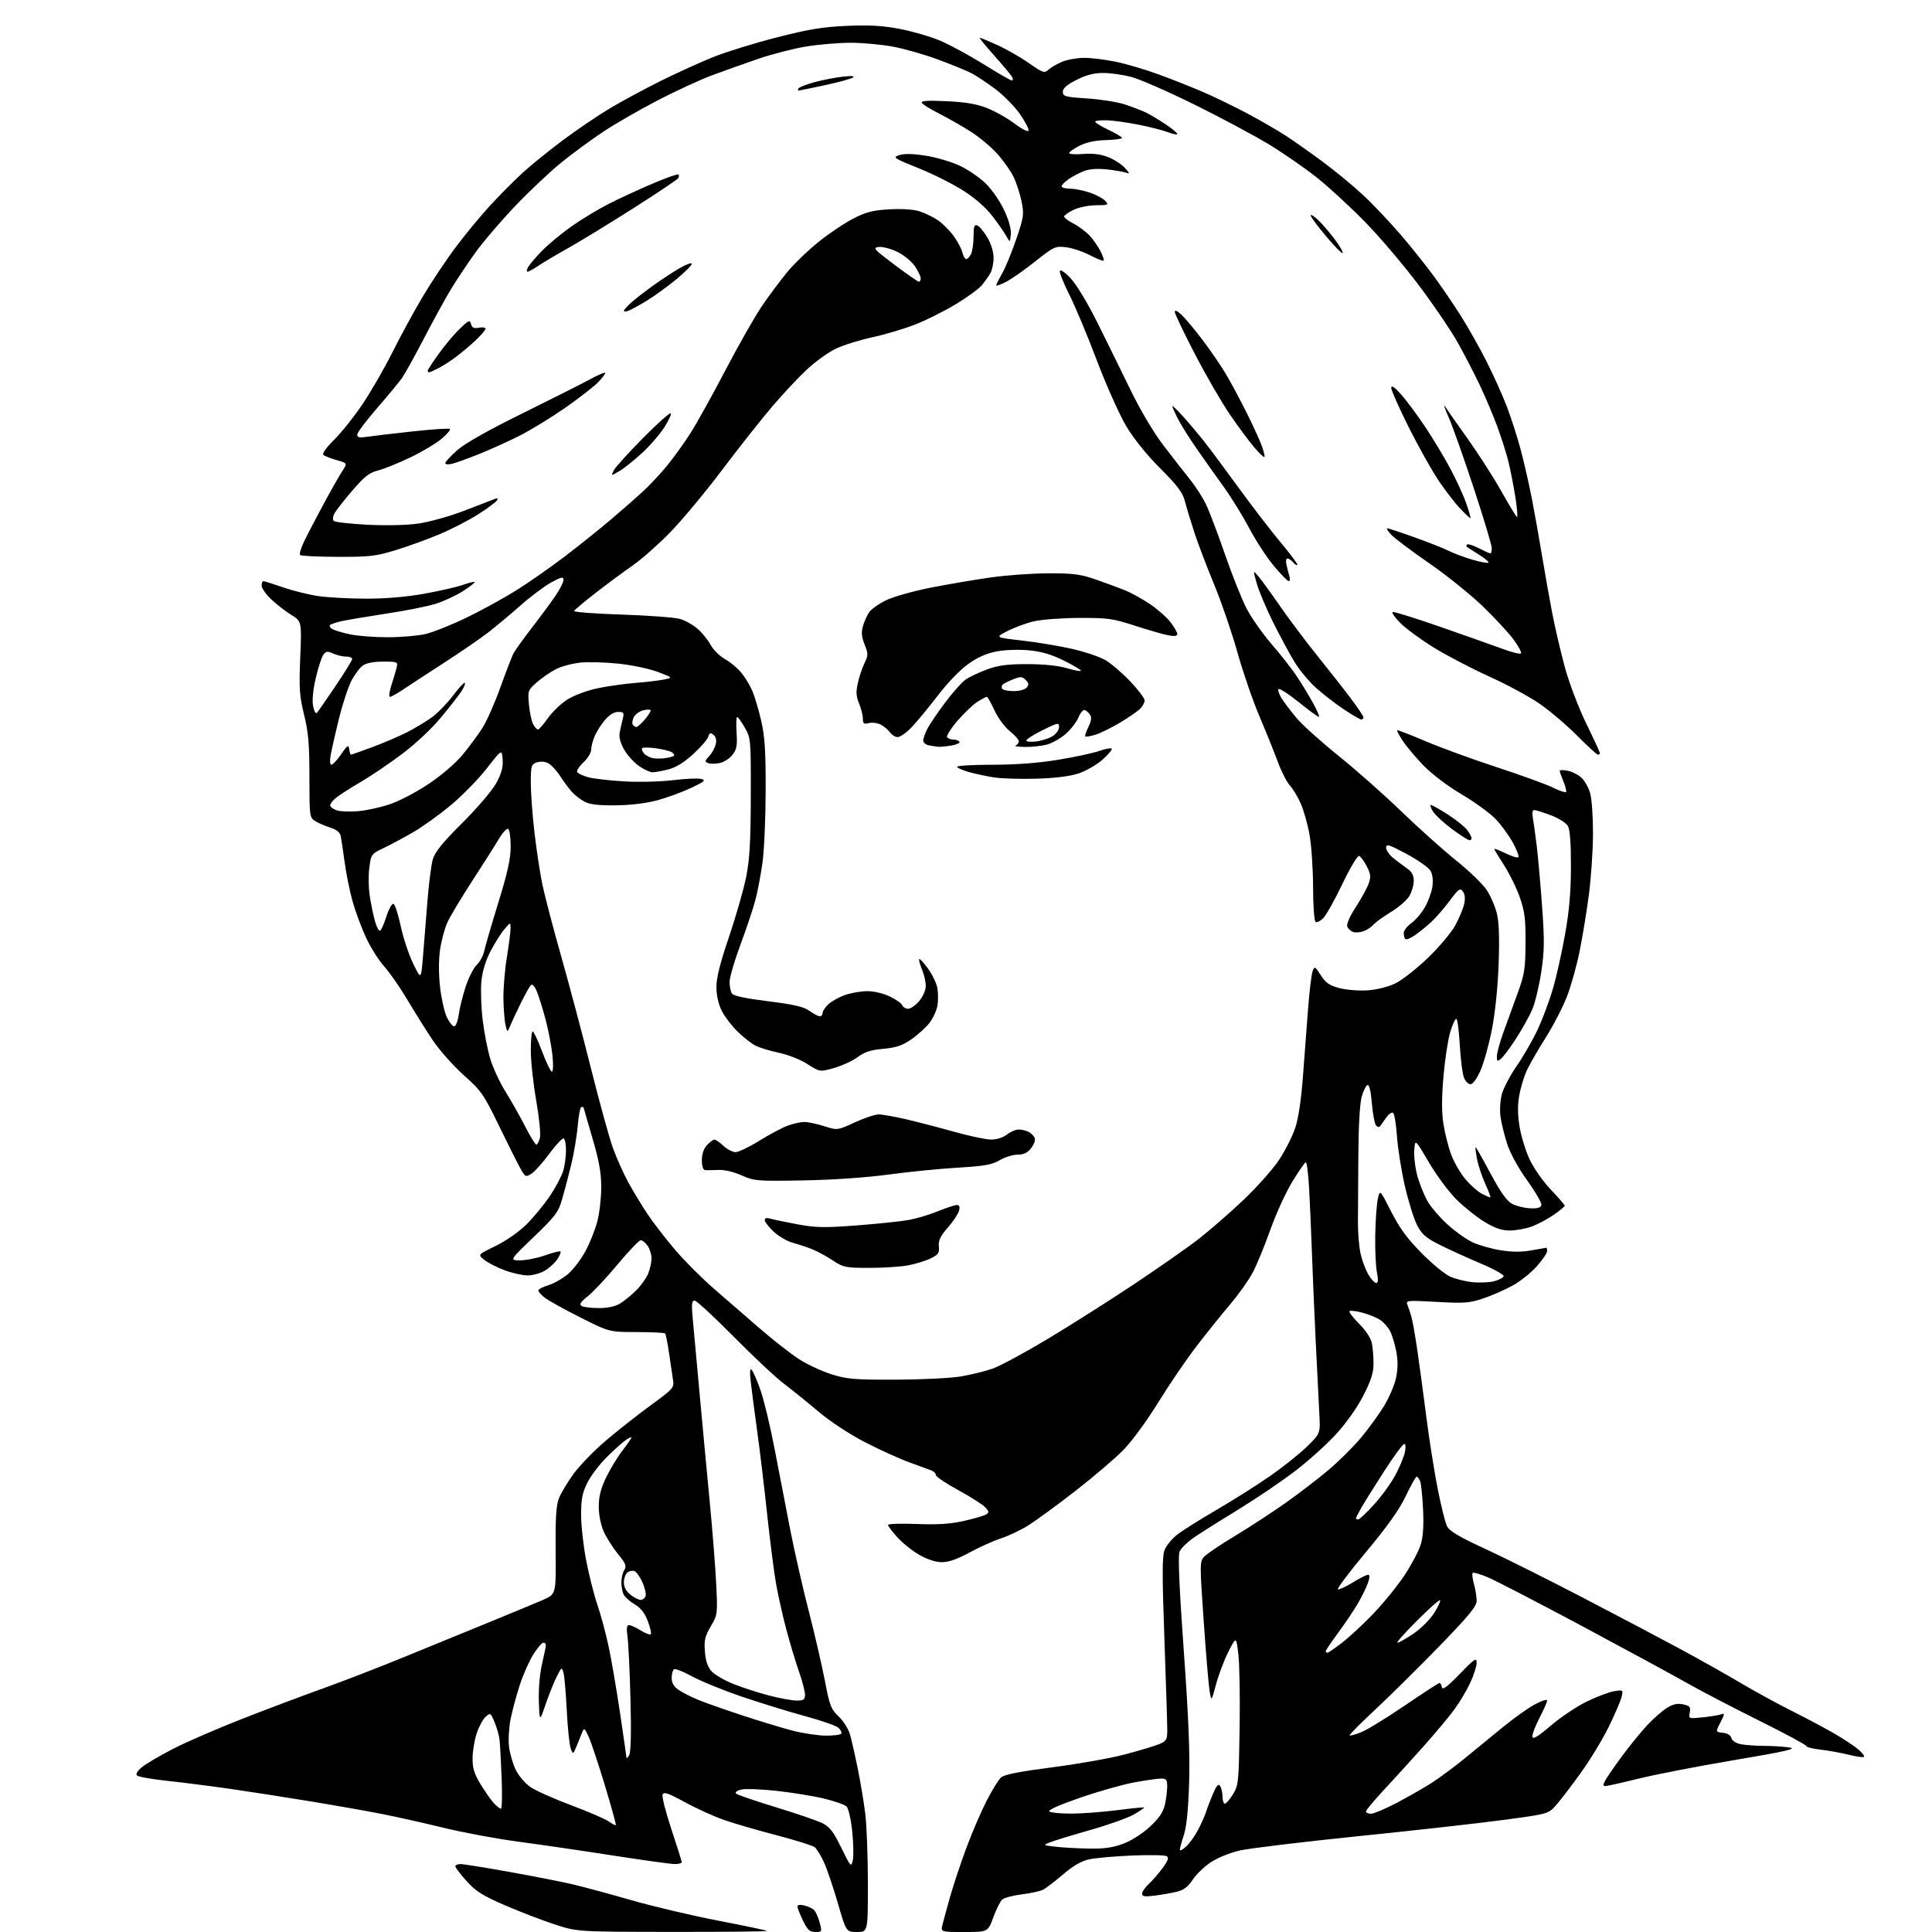 <?xml version="1.0" encoding="UTF-8" standalone="no"?>
<svg 
  version="1.1" 
  xmlns="http://www.w3.org/2000/svg" 
  xmlns:xlink="http://www.w3.org/1999/xlink" 
  xmlns:svg="http://www.w3.org/2000/svg"
  xmlns:rdf="http://www.w3.org/1999/02/22-rdf-syntax-ns#"
  xmlns:cc="http://creativecommons.org/ns#"
  xmlns:dc="http://purl.org/dc/elements/1.1/"
  viewBox="0 0 768 768"
  width="768"
  height="768"
>
<style>svg {background-color: white; }</style>"
<path stroke="none" fill="black" fill-rule="evenodd" d="M267.42,767.96C229.50,767.92 229.50,767.92 220.56,765.00C215.64,763.40 206.73,759.98 200.77,757.40C191.80,753.52 189.16,751.86 185.46,747.75C183.01,745.02 181.00,742.38 181.00,741.89C181.00,741.40 181.93,741.00 183.06,741.00C184.19,741.00 192.85,742.38 202.31,744.08C211.76,745.77 223.10,747.99 227.50,749.02C231.90,750.05 242.47,752.90 251.00,755.36C259.52,757.81 275.05,761.47 285.49,763.49C295.94,765.50 304.67,767.34 304.91,767.57C305.14,767.81 288.27,767.98 267.42,767.96zM324.12,768.00C321.88,768.00 321.01,767.19 319.20,763.47C317.99,760.98 317.00,758.46 317.00,757.86C317.00,757.19 318.03,757.04 319.75,757.46C321.26,757.83 323.02,758.66 323.66,759.32C324.30,759.97 325.28,762.19 325.83,764.25C326.81,767.91 326.77,768.00 324.12,768.00zM340.69,768.00C336.38,768.00 336.38,768.00 333.03,756.44C331.18,750.09 328.69,742.78 327.50,740.19C326.30,737.61 324.67,734.97 323.88,734.31C323.09,733.66 316.38,731.54 308.97,729.61C301.56,727.68 292.19,724.97 288.15,723.58C284.10,722.19 277.01,718.99 272.39,716.47C265.54,712.73 263.87,712.17 263.40,713.41C263.08,714.25 264.65,720.46 266.91,727.22C269.16,733.97 271.00,739.84 271.00,740.25C271.00,740.66 269.76,741.00 268.25,741.00C266.74,741.00 255.60,739.45 243.50,737.57C231.40,735.68 214.53,733.22 206.00,732.09C197.47,730.96 184.20,728.49 176.50,726.61C168.80,724.73 157.78,722.26 152.00,721.12C146.22,719.98 133.40,717.71 123.50,716.08C113.60,714.45 99.20,712.21 91.50,711.10C83.80,710.00 72.55,708.56 66.50,707.92C60.45,707.27 55.05,706.32 54.50,705.80C53.85,705.18 54.54,704.01 56.50,702.41C58.15,701.07 63.77,697.78 69.00,695.09C74.22,692.41 86.60,687.05 96.50,683.18C106.40,679.31 120.84,673.88 128.58,671.11C136.32,668.33 150.50,662.85 160.08,658.93C169.66,655.00 184.93,648.76 194.00,645.05C203.07,641.34 212.87,637.28 215.77,636.02C221.04,633.73 221.04,633.73 220.87,616.62C220.75,604.01 221.07,598.52 222.11,595.78C222.88,593.73 225.53,589.28 228.00,585.89C230.47,582.49 236.32,576.48 241.00,572.52C245.67,568.56 253.67,562.27 258.77,558.55C267.58,552.12 268.02,551.62 267.55,548.64C267.28,546.91 266.57,542.14 265.98,538.04C265.40,533.94 264.68,530.35 264.39,530.06C264.10,529.77 258.99,529.53 253.02,529.52C242.17,529.50 242.17,529.50 230.61,523.66C224.24,520.45 217.90,516.93 216.52,515.84C215.13,514.75 214.00,513.46 214.00,512.97C214.00,512.48 215.80,511.54 218.01,510.88C220.21,510.22 223.73,508.21 225.83,506.42C227.92,504.62 231.06,500.49 232.79,497.24C234.52,494.00 236.63,488.69 237.47,485.46C238.31,482.23 239.00,476.15 239.00,471.95C239.00,466.17 238.15,461.45 235.50,452.43C233.58,445.89 232.00,440.41 232.00,440.27C232.00,440.12 231.62,440.00 231.15,440.00C230.68,440.00 230.01,443.36 229.66,447.47C229.32,451.57 228.12,458.66 227.00,463.22C225.88,467.77 224.25,473.98 223.37,477.00C221.97,481.84 220.62,483.61 212.14,491.75C202.50,500.99 202.50,500.99 206.77,501.00C209.13,501.00 213.59,500.11 216.70,499.01C219.81,497.92 222.56,497.23 222.81,497.48C223.07,497.73 222.51,499.10 221.58,500.52C220.65,501.93 218.45,503.97 216.70,505.04C214.94,506.12 211.83,506.99 209.79,507.00C207.75,507.00 203.62,506.08 200.62,504.96C197.62,503.84 193.97,501.98 192.52,500.83C189.87,498.75 189.87,498.75 196.93,495.33C201.08,493.32 206.19,489.76 209.29,486.71C212.19,483.84 216.45,478.65 218.76,475.18C221.06,471.70 223.41,467.20 223.97,465.18C224.53,463.15 224.99,459.61 224.99,457.31C225.00,455.00 224.60,452.87 224.11,452.57C223.62,452.27 221.09,454.93 218.47,458.48C215.86,462.04 212.68,465.64 211.39,466.48C209.21,467.91 208.95,467.86 207.59,465.76C206.79,464.52 202.92,456.90 199.01,448.83C192.26,434.90 191.51,433.81 184.37,427.42C180.23,423.71 174.70,417.49 172.08,413.59C169.46,409.69 164.92,402.45 161.98,397.50C159.04,392.55 154.87,386.54 152.71,384.15C150.55,381.76 147.28,376.56 145.44,372.59C143.61,368.61 141.20,362.10 140.10,358.11C138.99,354.13 137.59,347.18 136.99,342.68C136.38,338.18 135.69,333.52 135.45,332.33C135.15,330.87 133.77,329.77 131.25,328.97C129.19,328.31 126.49,327.14 125.25,326.37C123.07,325.00 123.00,324.46 123.00,308.86C123.00,295.86 122.59,291.11 120.88,284.14C119.04,276.61 118.84,273.67 119.35,261.24C119.94,246.99 119.94,246.99 115.72,244.38C113.40,242.94 109.81,240.15 107.75,238.18C105.69,236.21 104.00,233.79 104.00,232.80C104.00,231.81 104.30,231.00 104.67,231.00C105.05,231.00 108.59,232.12 112.56,233.49C116.52,234.86 122.85,236.42 126.63,236.97C130.41,237.51 138.93,237.97 145.58,237.98C153.32,237.99 161.59,237.29 168.64,236.02C174.68,234.93 181.58,233.35 183.97,232.51C186.36,231.67 188.48,231.15 188.69,231.36C188.90,231.57 186.81,233.20 184.04,234.98C181.26,236.76 176.35,239.03 173.12,240.04C169.89,241.05 161.00,242.81 153.37,243.96C145.74,245.12 137.78,246.46 135.67,246.94C133.56,247.43 131.55,248.11 131.20,248.47C130.85,248.82 131.22,249.52 132.03,250.03C132.84,250.53 135.97,251.48 139.00,252.13C142.03,252.79 148.79,253.32 154.03,253.31C159.28,253.31 166.03,252.75 169.03,252.06C172.04,251.38 179.45,248.43 185.50,245.50C191.55,242.57 200.55,237.62 205.50,234.50C210.45,231.38 219.00,225.40 224.50,221.21C230.00,217.03 238.32,210.35 243.00,206.39C247.68,202.42 253.58,197.22 256.13,194.84C258.68,192.45 262.79,188.03 265.26,185.00C267.74,181.97 271.80,176.33 274.30,172.45C276.80,168.57 283.06,157.32 288.22,147.45C293.37,137.58 299.92,126.05 302.77,121.83C305.62,117.61 310.25,111.40 313.05,108.03C315.86,104.66 321.55,99.20 325.71,95.90C329.86,92.60 336.01,88.49 339.38,86.78C344.32,84.26 347.06,83.57 353.62,83.21C358.69,82.93 363.21,83.24 365.62,84.03C367.76,84.73 370.99,86.30 372.81,87.53C374.63,88.76 377.41,91.52 378.98,93.66C380.56,95.81 382.16,98.79 382.53,100.28C382.91,101.78 383.60,103.00 384.07,103.00C384.54,103.00 385.40,102.13 385.96,101.07C386.53,100.00 387.00,96.87 387.00,94.10C387.00,89.99 387.28,89.17 388.53,89.65C389.37,89.97 391.17,92.13 392.53,94.46C394.05,97.06 394.99,100.18 394.96,102.59C394.95,104.74 394.38,107.44 393.71,108.58C393.05,109.73 391.55,111.84 390.40,113.28C389.24,114.72 384.52,118.17 379.90,120.96C375.28,123.74 367.93,127.41 363.56,129.10C359.19,130.79 351.54,133.05 346.56,134.12C341.58,135.20 335.12,137.23 332.20,138.63C329.29,140.04 324.21,143.69 320.92,146.73C317.63,149.78 311.43,156.37 307.14,161.39C302.86,166.40 293.76,177.91 286.92,186.97C280.09,196.03 270.68,207.31 266.00,212.04C261.32,216.77 254.80,222.50 251.50,224.78C248.20,227.06 241.68,231.89 237.00,235.51C232.32,239.12 228.37,242.44 228.22,242.88C228.06,243.32 236.61,243.97 247.22,244.31C257.82,244.66 268.20,245.43 270.28,246.03C272.35,246.62 275.53,248.40 277.33,249.99C279.14,251.57 281.46,254.44 282.49,256.35C283.52,258.27 286.06,260.79 288.12,261.95C290.18,263.10 293.08,265.50 294.57,267.27C296.06,269.04 298.07,272.33 299.04,274.58C300.00,276.84 301.61,282.24 302.60,286.59C304.04,292.87 304.40,298.63 304.36,314.50C304.33,325.50 303.76,338.32 303.09,343.00C302.43,347.68 301.19,354.20 300.35,357.50C299.52,360.80 296.84,368.82 294.41,375.32C291.99,381.82 290.01,388.57 290.02,390.32C290.02,392.07 290.43,394.14 290.93,394.92C291.53,395.87 296.24,396.88 305.28,398.01C315.63,399.29 319.45,400.18 321.78,401.84C323.44,403.03 325.30,404.00 325.90,404.00C326.51,404.00 327.00,403.40 327.00,402.67C327.00,401.95 328.03,400.39 329.28,399.21C330.53,398.03 333.51,396.38 335.90,395.53C338.30,394.69 342.30,394.00 344.81,394.00C347.42,394.00 351.25,394.91 353.76,396.13C356.18,397.30 358.40,398.87 358.69,399.63C358.98,400.38 360.03,401.00 361.02,401.00C362.01,401.00 363.99,399.62 365.41,397.92C366.92,396.13 368.00,393.61 368.00,391.89C368.00,390.27 367.32,387.31 366.49,385.31C365.65,383.32 365.17,381.50 365.41,381.25C365.65,381.01 367.23,382.71 368.90,385.03C370.58,387.34 372.24,390.78 372.60,392.67C372.95,394.56 372.99,397.70 372.67,399.65C372.35,401.59 370.94,404.71 369.52,406.57C368.10,408.42 364.85,411.38 362.30,413.13C358.67,415.64 356.24,416.46 351.07,416.93C346.10,417.38 343.62,418.19 340.99,420.18C339.07,421.63 334.90,423.57 331.71,424.49C325.93,426.16 325.93,426.16 321.00,423.00C318.23,421.22 313.25,419.25 309.62,418.49C306.08,417.75 301.87,416.47 300.29,415.65C298.70,414.83 295.53,412.34 293.24,410.12C290.95,407.90 288.13,404.21 286.96,401.92C285.63,399.31 284.82,395.80 284.79,392.53C284.75,388.78 286.18,383.06 289.79,372.40C292.58,364.20 295.65,353.45 296.63,348.50C298.01,341.52 298.42,334.35 298.45,316.50C298.50,293.92 298.46,293.42 296.07,289.25C294.73,286.91 293.36,285.00 293.02,285.00C292.68,285.00 292.58,287.81 292.80,291.25C293.13,296.43 292.84,297.95 291.13,300.12C289.99,301.56 287.70,303.01 286.04,303.34C284.38,303.67 282.32,303.68 281.46,303.35C280.10,302.82 280.15,302.47 281.87,300.62C282.96,299.45 284.14,297.34 284.49,295.93C284.91,294.23 284.62,292.93 283.65,292.12C282.44,291.12 282.05,291.26 281.53,292.89C281.19,293.99 278.48,297.10 275.52,299.81C271.90,303.11 268.66,305.10 265.63,305.86C263.14,306.49 260.33,307.00 259.36,307.00C258.40,307.00 255.98,305.87 253.98,304.49C251.99,303.10 249.33,300.15 248.07,297.92C246.58,295.27 245.98,292.93 246.34,291.18C246.63,289.71 247.18,287.26 247.56,285.75C248.16,283.30 247.96,283.00 245.71,283.00C244.08,283.00 242.20,284.16 240.44,286.25C238.93,288.04 237.09,290.95 236.35,292.72C235.61,294.49 235.00,296.89 235.00,298.07C235.00,299.24 233.62,301.49 231.92,303.07C230.23,304.65 229.12,306.39 229.46,306.94C229.80,307.48 231.74,308.39 233.79,308.96C235.83,309.52 242.22,310.27 248.00,310.61C253.87,310.96 262.47,310.75 267.50,310.14C272.45,309.53 277.51,309.31 278.75,309.64C280.67,310.15 280.08,310.67 274.81,313.17C271.39,314.78 265.44,316.98 261.58,318.05C257.15,319.28 251.02,320.04 244.98,320.13C238.11,320.22 234.57,319.82 232.45,318.72C230.83,317.88 228.55,316.13 227.38,314.85C226.21,313.56 224.06,310.65 222.59,308.39C221.12,306.13 218.93,303.83 217.71,303.28C216.43,302.69 214.56,302.62 213.25,303.10C211.20,303.86 211.00,304.58 211.00,311.22C211.00,315.23 211.66,324.13 212.47,331.01C213.27,337.88 214.67,347.10 215.58,351.50C216.48,355.90 219.86,368.79 223.08,380.15C226.30,391.51 231.64,411.59 234.94,424.78C238.25,437.96 242.13,452.07 243.57,456.12C245.02,460.18 247.80,466.43 249.76,470.00C251.72,473.57 255.12,479.20 257.32,482.50C259.52,485.80 264.36,492.10 268.08,496.50C271.80,500.90 278.82,507.95 283.67,512.17C288.53,516.39 296.77,523.55 302.00,528.07C307.23,532.59 314.18,538.04 317.46,540.18C320.74,542.32 326.59,545.06 330.46,546.28C336.70,548.24 339.61,548.49 356.00,548.44C366.18,548.41 377.80,547.84 381.84,547.17C385.88,546.50 391.59,545.11 394.53,544.07C397.47,543.04 407.21,537.80 416.19,532.42C425.16,527.05 440.60,517.26 450.50,510.68C460.40,504.10 472.10,495.92 476.50,492.49C480.90,489.07 488.87,482.13 494.22,477.07C499.56,472.01 505.93,464.86 508.38,461.18C510.82,457.51 513.72,451.80 514.84,448.49C516.15,444.58 517.25,437.26 517.97,427.49C518.59,419.25 519.51,407.05 520.03,400.38C520.55,393.71 521.33,387.27 521.78,386.07C522.55,383.99 522.71,384.08 525.05,387.69C527.03,390.75 528.49,391.76 532.51,392.80C535.25,393.52 540.28,393.91 543.69,393.67C547.33,393.42 551.85,392.28 554.67,390.92C557.31,389.64 563.11,385.10 567.56,380.83C572.01,376.56 576.91,370.74 578.46,367.90C580.01,365.06 581.61,361.23 582.02,359.40C582.51,357.23 582.34,355.48 581.53,354.38C580.43,352.87 579.85,353.28 576.26,358.09C574.04,361.07 570.71,364.89 568.86,366.59C567.01,368.29 564.10,370.64 562.39,371.81C560.68,372.98 558.99,373.65 558.64,373.30C558.29,372.95 558.00,371.87 558.00,370.90C558.00,369.93 559.35,368.18 561.00,367.00C562.64,365.83 565.08,362.99 566.40,360.68C567.72,358.38 569.07,354.70 569.39,352.50C569.76,350.01 569.48,347.62 568.66,346.17C567.94,344.89 563.67,341.88 559.17,339.47C552.11,335.70 551.00,335.36 551.00,336.96C551.00,337.99 552.32,339.87 553.94,341.16C555.55,342.45 558.03,344.31 559.44,345.30C561.23,346.56 562.00,348.00 562.00,350.14C562.00,351.82 561.21,354.53 560.25,356.17C559.29,357.81 555.97,360.69 552.88,362.57C549.78,364.45 546.65,366.72 545.92,367.60C545.18,368.48 543.49,369.62 542.16,370.13C540.83,370.64 538.94,370.80 537.96,370.49C536.98,370.18 535.91,369.20 535.57,368.32C535.19,367.34 536.53,364.30 538.95,360.57C541.15,357.20 543.46,352.98 544.07,351.22C545.01,348.53 544.88,347.39 543.28,344.31C542.23,342.28 540.86,340.45 540.25,340.25C539.63,340.04 536.65,345.06 533.62,351.38C530.59,357.71 527.17,363.83 526.02,364.98C524.87,366.13 523.49,366.80 522.96,366.48C522.43,366.15 521.98,360.03 521.97,352.69C521.95,345.44 521.32,336.07 520.57,331.89C519.83,327.70 518.24,322.08 517.06,319.40C515.87,316.72 513.92,313.48 512.72,312.21C511.53,310.93 509.35,306.65 507.89,302.69C506.42,298.74 503.12,290.55 500.55,284.50C497.97,278.45 494.06,267.07 491.86,259.21C489.66,251.35 485.49,239.20 482.59,232.21C479.69,225.22 476.15,215.90 474.72,211.50C473.28,207.10 471.61,201.55 471.00,199.18C470.12,195.77 468.04,193.01 461.19,186.16C455.67,180.64 450.72,174.47 447.60,169.22C444.91,164.68 439.69,152.99 436.00,143.23C432.31,133.48 427.40,121.75 425.09,117.16C422.78,112.58 421.08,108.30 421.31,107.66C421.55,107.02 423.47,108.35 425.65,110.68C427.88,113.06 432.43,120.61 436.20,128.18C439.84,135.51 445.78,147.57 449.39,155.00C453.32,163.08 458.56,171.91 462.45,177.00C466.02,181.68 470.76,187.75 472.98,190.50C475.20,193.25 478.10,197.75 479.41,200.50C480.73,203.25 484.14,212.25 486.99,220.50C489.85,228.75 493.71,238.43 495.59,242.00C497.46,245.57 501.90,251.88 505.44,256.00C508.99,260.12 513.41,265.75 515.27,268.50C517.12,271.25 520.08,276.09 521.83,279.25C523.58,282.41 524.68,284.99 524.26,284.97C523.84,284.96 520.13,282.24 516.02,278.92C511.90,275.61 508.37,273.39 508.17,273.98C507.97,274.58 508.60,276.29 509.56,277.78C510.52,279.28 513.12,282.69 515.34,285.36C517.55,288.03 525.02,294.76 531.93,300.32C538.85,305.88 550.12,315.86 557.00,322.49C563.88,329.13 573.69,337.92 578.82,342.03C583.94,346.14 589.42,351.43 590.98,353.78C592.54,356.14 594.37,360.37 595.05,363.19C595.89,366.69 596.10,373.12 595.72,383.41C595.39,392.58 594.33,402.76 593.03,409.34C591.85,415.31 589.82,422.62 588.50,425.59C587.06,428.85 585.48,431.00 584.53,431.00C583.66,431.00 582.48,429.76 581.91,428.25C581.33,426.74 580.60,420.89 580.28,415.25C579.96,409.61 579.33,405.00 578.89,405.00C578.44,405.00 577.36,407.36 576.49,410.25C575.61,413.14 574.41,420.98 573.82,427.68C573.07,436.16 573.05,441.93 573.77,446.68C574.34,450.43 575.75,456.01 576.91,459.08C578.07,462.15 580.63,466.55 582.61,468.86C584.58,471.16 587.48,473.72 589.05,474.53C590.62,475.34 592.12,476.00 592.40,476.00C592.67,476.00 591.79,473.60 590.44,470.66C589.10,467.72 587.61,463.22 587.13,460.66C586.65,458.10 586.40,456.00 586.57,456.00C586.75,456.00 589.43,460.73 592.53,466.52C596.64,474.17 598.99,477.46 601.17,478.59C602.82,479.44 606.03,480.22 608.30,480.32C611.27,480.45 612.51,480.08 612.72,479.00C612.88,478.18 610.35,473.79 607.09,469.25C603.56,464.34 600.34,458.47 599.13,454.75C598.02,451.31 596.82,446.44 596.47,443.93C596.11,441.36 596.35,437.43 597.01,434.95C597.67,432.52 600.38,427.38 603.05,423.52C605.72,419.66 609.48,413.08 611.41,408.90C613.34,404.72 616.02,397.49 617.37,392.84C618.72,388.19 620.86,378.56 622.13,371.44C623.81,362.08 624.45,354.62 624.47,344.50C624.49,335.11 624.09,329.78 623.25,328.32C622.56,327.11 619.55,325.23 616.47,324.07C613.42,322.93 610.44,322.00 609.85,322.00C609.18,322.00 608.99,323.24 609.35,325.25C609.67,327.04 610.37,332.10 610.90,336.50C611.43,340.90 612.38,351.70 613.02,360.50C613.99,374.01 613.93,378.06 612.65,386.53C611.81,392.04 610.20,398.71 609.07,401.34C607.94,403.97 605.07,409.13 602.68,412.81C600.30,416.49 597.59,420.12 596.67,420.87C595.19,422.09 595.00,421.97 595.03,419.87C595.04,418.57 596.19,414.35 597.58,410.50C598.97,406.65 601.51,399.68 603.22,395.00C606.01,387.40 606.35,385.28 606.42,375.00C606.49,365.44 606.11,362.37 604.19,356.81C602.92,353.13 600.10,347.38 597.94,344.03C595.77,340.67 594.00,337.73 594.00,337.48C594.00,337.23 596.02,338.01 598.48,339.20C600.94,340.40 603.24,341.10 603.58,340.76C603.92,340.41 602.92,337.78 601.35,334.90C599.79,332.03 596.66,327.78 594.41,325.46C592.16,323.15 586.09,318.75 580.91,315.69C575.42,312.45 569.16,307.71 565.88,304.32C562.79,301.12 559.09,296.73 557.66,294.56C556.22,292.39 555.20,290.47 555.38,290.29C555.56,290.11 560.58,292.04 566.55,294.59C572.51,297.13 585.28,301.80 594.94,304.96C604.60,308.12 614.63,311.76 617.23,313.04C619.83,314.33 622.20,315.14 622.49,314.84C622.79,314.55 622.35,312.68 621.51,310.69C620.68,308.69 620.00,306.77 620.00,306.41C620.00,306.05 621.44,306.04 623.20,306.39C624.96,306.74 627.44,308.01 628.71,309.20C629.98,310.39 631.53,313.20 632.15,315.43C632.77,317.67 633.26,324.90 633.24,331.50C633.22,338.10 632.48,348.94 631.61,355.59C630.74,362.24 629.09,372.35 627.94,378.05C626.80,383.75 624.53,391.88 622.90,396.11C621.26,400.35 617.41,407.79 614.33,412.65C611.26,417.52 607.89,423.39 606.84,425.70C605.80,428.01 604.50,432.36 603.94,435.36C603.25,439.11 603.27,442.95 604.01,447.66C604.60,451.42 606.40,457.33 608.01,460.79C609.66,464.34 613.33,469.60 616.47,472.88C619.51,476.07 622.00,478.96 622.00,479.29C622.00,479.63 619.98,481.29 617.51,482.99C615.04,484.69 611.10,486.77 608.76,487.61C606.42,488.44 602.56,489.14 600.19,489.15C597.05,489.16 594.35,488.25 590.31,485.83C587.24,484.00 582.21,480.01 579.12,476.97C576.00,473.90 571.05,467.25 568.00,462.05C562.50,452.67 562.50,452.67 562.19,457.38C562.02,459.98 562.62,464.66 563.52,467.80C564.42,470.93 566.23,475.35 567.54,477.62C568.85,479.88 572.38,483.98 575.38,486.72C578.38,489.46 582.86,492.66 585.34,493.82C587.82,494.98 592.84,496.42 596.51,497.00C601.15,497.74 604.88,497.75 608.78,497.03C611.85,496.47 614.51,496.00 614.68,496.00C614.86,496.00 615.00,496.61 615.00,497.36C615.00,498.11 613.20,500.76 611.00,503.26C608.80,505.77 604.56,509.19 601.58,510.87C598.60,512.55 593.32,514.89 589.83,516.07C584.14,518.00 582.25,518.15 571.11,517.52C559.34,516.87 558.76,516.92 559.47,518.67C559.88,519.67 560.60,521.85 561.07,523.50C561.54,525.15 562.61,531.23 563.45,537.00C564.29,542.77 565.88,554.56 566.98,563.19C568.08,571.82 570.08,584.53 571.43,591.44C572.78,598.34 574.47,605.18 575.19,606.64C576.19,608.67 579.78,610.80 590.46,615.73C598.14,619.28 615.69,628.04 629.46,635.22C643.23,642.39 660.61,651.55 668.07,655.58C675.54,659.61 686.22,665.61 691.80,668.93C697.38,672.25 706.58,677.27 712.23,680.10C717.88,682.92 725.53,687.00 729.24,689.15C732.94,691.31 737.22,694.14 738.74,695.45C740.26,696.76 741.26,698.07 740.96,698.37C740.66,698.67 737.96,698.30 734.96,697.55C731.96,696.80 726.91,695.88 723.75,695.52C720.59,695.15 718.00,694.50 718.00,694.06C718.00,693.62 709.56,689.07 699.25,683.96C688.94,678.84 676.00,672.10 670.50,668.97C665.00,665.85 646.10,655.59 628.50,646.18C610.90,636.78 594.13,628.10 591.23,626.90C588.33,625.70 585.71,624.96 585.40,625.26C585.10,625.57 585.33,627.54 585.92,629.66C586.51,631.77 586.99,634.75 586.99,636.29C587.00,638.53 584.10,642.06 572.25,654.29C564.14,662.65 552.68,673.98 546.80,679.47C540.91,684.95 536.28,689.62 536.51,689.84C536.73,690.07 538.81,689.49 541.13,688.57C543.45,687.64 551.25,682.86 558.48,677.94C565.71,673.02 571.90,669.00 572.24,669.00C572.58,669.00 573.00,669.76 573.18,670.70C573.42,671.95 575.29,670.56 580.24,665.45C586.24,659.26 586.98,658.77 586.98,661.00C586.98,662.38 585.85,665.93 584.47,668.89C583.09,671.86 580.29,676.59 578.24,679.39C576.20,682.20 570.72,688.77 566.06,694.00C561.40,699.23 554.31,707.02 550.29,711.33C546.28,715.64 543.00,719.58 543.00,720.08C543.00,720.59 543.89,721.00 544.98,721.00C546.06,721.00 550.67,719.05 555.23,716.66C559.78,714.27 566.03,710.70 569.11,708.72C572.20,706.74 578.05,702.40 582.11,699.09C586.18,695.78 593.00,690.19 597.27,686.68C601.55,683.17 607.29,679.07 610.02,677.58C612.76,676.09 615.00,675.37 615.00,675.98C615.00,676.59 613.61,679.75 611.92,683.00C610.22,686.26 608.99,689.60 609.17,690.44C609.40,691.51 611.55,690.20 616.50,685.94C620.35,682.64 626.75,678.35 630.73,676.41C634.70,674.47 639.61,672.61 641.63,672.29C645.26,671.70 645.29,671.72 644.59,674.60C644.21,676.19 641.90,681.55 639.47,686.50C637.04,691.45 632.07,699.64 628.42,704.70C624.78,709.76 620.38,715.52 618.65,717.49C615.50,721.07 615.50,721.07 597.50,723.47C587.60,724.80 561.58,727.71 539.69,729.94C517.79,732.18 496.75,734.72 492.93,735.58C488.90,736.50 483.99,738.50 481.24,740.33C478.64,742.07 475.42,745.19 474.08,747.26C472.38,749.89 470.58,751.29 468.08,751.93C466.11,752.43 462.14,753.14 459.25,753.51C455.07,754.05 454.00,753.90 454.00,752.77C454.00,751.99 455.19,750.26 456.64,748.92C458.09,747.59 460.57,744.73 462.16,742.57C464.33,739.62 464.73,738.45 463.77,737.86C463.07,737.42 456.88,737.31 450.00,737.60C443.12,737.89 435.46,738.57 432.97,739.11C429.87,739.78 426.62,741.65 422.62,745.07C419.41,747.80 415.87,750.54 414.74,751.14C413.62,751.74 409.83,752.59 406.31,753.02C402.80,753.46 399.27,754.36 398.48,755.02C397.68,755.68 396.06,758.87 394.88,762.11C392.73,768.00 392.73,768.00 383.35,768.00C373.96,768.00 373.96,768.00 374.62,765.25C374.98,763.74 376.36,758.67 377.68,754.00C379.00,749.33 381.92,740.55 384.17,734.50C386.42,728.45 390.03,720.06 392.19,715.85C394.35,711.65 396.93,707.47 397.93,706.57C399.21,705.41 405.11,704.24 418.21,702.55C428.37,701.24 441.37,698.94 447.09,697.43C452.82,695.92 458.96,694.08 460.75,693.33C463.69,692.10 464.00,691.57 464.01,687.74C464.01,685.41 463.50,669.01 462.86,651.30C461.94,625.44 461.96,618.50 462.99,616.04C463.68,614.35 465.89,611.67 467.88,610.10C469.87,608.52 476.93,604.07 483.57,600.21C490.21,596.35 499.81,590.28 504.91,586.72C510.01,583.17 516.59,577.92 519.54,575.05C524.89,569.85 524.89,569.85 524.44,561.67C524.20,557.18 523.56,544.50 523.03,533.50C522.49,522.50 521.81,506.52 521.51,498.00C521.21,489.48 520.70,477.89 520.38,472.25C520.07,466.61 519.49,462.00 519.10,462.00C518.72,462.00 516.26,465.54 513.64,469.88C511.02,474.21 507.08,482.86 504.88,489.10C502.68,495.33 499.55,502.93 497.92,505.97C496.29,509.01 492.28,514.65 489.00,518.50C485.73,522.35 479.72,529.83 475.65,535.13C471.58,540.42 464.71,550.50 460.38,557.54C455.92,564.78 449.91,572.98 446.50,576.45C443.20,579.82 434.65,587.11 427.50,592.66C420.35,598.20 412.02,604.31 409.00,606.22C405.98,608.14 401.02,610.51 398.00,611.49C394.98,612.47 389.31,615.02 385.41,617.14C380.59,619.77 377.08,621.00 374.41,620.99C371.94,620.98 368.64,619.92 365.45,618.09C362.68,616.49 358.74,613.35 356.70,611.09C354.67,608.84 353.00,606.63 353.00,606.18C353.00,605.74 358.13,605.57 364.40,605.81C372.70,606.13 377.81,605.80 383.15,604.60C387.19,603.69 391.16,602.54 391.96,602.04C393.22,601.25 393.18,600.85 391.68,599.20C390.72,598.14 385.91,595.07 380.99,592.39C376.07,589.70 372.04,586.99 372.02,586.36C372.01,585.73 371.21,584.90 370.25,584.52C369.29,584.14 365.35,582.69 361.50,581.31C357.65,579.92 349.74,576.34 343.93,573.34C337.71,570.13 330.11,565.14 325.43,561.19C321.07,557.51 314.83,552.48 311.56,550.00C308.29,547.52 299.29,539.09 291.56,531.25C283.82,523.41 276.87,517.00 276.10,517.00C274.98,517.00 274.84,518.40 275.38,524.25C275.75,528.24 276.95,541.40 278.06,553.50C279.16,565.60 280.97,584.95 282.08,596.50C283.20,608.05 284.38,622.97 284.70,629.66C285.29,641.63 285.25,641.89 282.53,646.53C280.20,650.52 279.84,652.07 280.22,656.63C280.53,660.44 281.34,662.73 282.95,664.45C284.21,665.79 288.08,668.02 291.55,669.41C295.02,670.80 301.35,672.85 305.62,673.97C309.89,675.09 314.87,676.00 316.69,676.00C319.49,676.00 320.00,675.64 320.00,673.67C320.00,672.40 318.92,668.23 317.59,664.42C316.26,660.62 314.04,653.23 312.64,648.00C311.24,642.77 309.41,634.67 308.57,630.00C307.73,625.33 306.11,612.73 304.96,602.00C303.82,591.27 302.04,576.42 301.01,569.00C299.98,561.58 298.83,552.80 298.46,549.50C298.00,545.47 298.10,543.83 298.78,544.50C299.34,545.05 300.91,548.65 302.27,552.50C303.64,556.35 306.18,566.92 307.92,576.00C309.67,585.08 312.45,599.48 314.11,608.00C315.77,616.52 319.10,631.15 321.51,640.50C323.91,649.85 326.81,662.37 327.94,668.32C329.80,678.07 330.34,679.46 333.39,682.33C335.25,684.09 337.28,687.32 337.90,689.51C338.52,691.71 339.90,697.77 340.96,703.00C342.03,708.23 343.38,716.31 343.95,720.97C344.53,725.63 345.00,738.12 345.00,748.72C345.00,768.00 345.00,768.00 340.69,768.00zM339.00,739.47C339.36,737.80 339.26,732.63 338.77,727.97C338.29,723.31 337.29,718.89 336.55,718.14C335.81,717.39 331.75,715.95 327.53,714.95C323.31,713.94 314.83,712.57 308.67,711.89C302.51,711.22 296.18,710.99 294.59,711.39C292.93,711.80 292.09,712.48 292.61,712.98C293.10,713.46 300.16,715.88 308.30,718.37C316.44,720.85 324.77,723.70 326.80,724.69C329.82,726.17 331.22,727.97 334.42,734.50C338.20,742.19 338.37,742.38 339.00,739.47zM471.60,733.92C473.03,732.59 475.22,729.48 476.47,727.00C477.72,724.52 479.09,721.38 479.52,720.00C479.94,718.62 481.15,715.49 482.20,713.03C483.68,709.58 484.33,708.90 485.04,710.03C485.55,710.84 485.98,712.74 485.98,714.25C485.99,715.76 486.41,717.00 486.90,717.00C487.40,717.00 488.84,715.31 490.12,713.25C492.32,709.67 492.44,708.46 492.77,687.00C492.96,674.62 492.73,661.35 492.26,657.50C491.41,650.50 491.41,650.50 488.35,656.50C486.67,659.80 484.45,665.65 483.41,669.50C481.53,676.50 481.53,676.50 480.81,672.00C480.41,669.52 479.36,657.00 478.47,644.17C476.91,621.85 476.92,620.75 478.63,618.85C479.62,617.76 485.17,614.01 490.96,610.52C496.76,607.03 505.77,601.15 511.00,597.46C516.23,593.77 523.90,587.88 528.05,584.38C532.21,580.88 538.06,575.07 541.05,571.47C544.05,567.87 548.16,562.20 550.20,558.87C552.23,555.53 554.38,550.48 554.97,547.65C555.70,544.12 555.73,540.83 555.05,537.24C554.50,534.36 553.39,530.72 552.58,529.15C551.77,527.58 549.98,525.56 548.60,524.66C547.22,523.76 544.07,522.48 541.58,521.81C539.10,521.15 536.79,520.87 536.46,521.20C536.13,521.54 537.84,523.79 540.27,526.21C542.93,528.87 544.94,531.94 545.34,533.94C545.70,535.76 546.00,539.41 546.00,542.05C546.00,545.70 545.02,548.76 541.90,554.85C539.37,559.77 535.11,565.76 530.82,570.42C526.98,574.58 519.49,581.26 514.17,585.27C508.85,589.28 499.10,595.86 492.50,599.90C485.90,603.93 478.09,608.84 475.15,610.81C472.21,612.77 469.38,615.49 468.87,616.85C468.23,618.52 468.79,631.39 470.55,655.92C472.46,682.41 473.05,696.91 472.70,708.50C472.37,719.31 471.69,726.09 470.61,729.41C469.72,732.11 469.00,734.77 469.00,735.33C469.00,735.89 470.17,735.26 471.60,733.92zM432.71,734.84C438.87,734.96 442.31,734.48 446.48,732.92C449.72,731.71 454.13,728.91 457.08,726.17C460.72,722.80 462.38,720.38 463.04,717.50C463.54,715.30 463.96,712.04 463.98,710.25C464.00,707.48 463.64,707.00 461.61,707.00C460.30,707.00 455.46,707.69 450.86,708.53C446.26,709.38 436.51,712.14 429.19,714.69C420.48,717.71 416.33,719.59 417.19,720.14C417.91,720.59 421.88,720.95 426.00,720.94C430.12,720.92 438.23,720.31 444.00,719.58C449.77,718.84 454.63,718.36 454.80,718.50C454.96,718.64 453.16,719.88 450.80,721.25C448.43,722.61 440.65,725.40 433.50,727.43C426.35,729.46 419.15,731.66 417.50,732.31C414.50,733.50 414.50,733.50 419.50,734.09C422.25,734.42 428.20,734.76 432.71,734.84zM244.81,725.52C244.99,725.35 243.04,718.29 240.49,709.85C237.94,701.41 235.04,692.70 234.05,690.50C232.47,686.99 232.15,686.74 231.48,688.50C231.05,689.60 230.05,692.08 229.26,694.00C227.82,697.47 227.80,697.48 226.88,695.08C226.36,693.76 225.66,687.01 225.31,680.08C224.96,673.16 224.38,666.38 224.00,665.00C223.35,662.57 223.27,662.61 221.30,666.50C220.19,668.70 218.20,673.65 216.89,677.50C214.50,684.50 214.50,684.50 214.21,676.32C214.04,671.46 214.54,665.46 215.46,661.51C216.31,657.86 217.00,654.45 217.00,653.94C217.00,653.42 216.54,653.00 215.98,653.00C215.42,653.00 213.63,655.09 212.01,657.64C210.40,660.19 207.96,665.70 206.60,669.89C205.24,674.08 203.60,680.18 202.95,683.46C202.30,686.74 202.03,691.63 202.35,694.32C202.67,697.02 203.86,701.15 205.00,703.50C206.14,705.85 208.74,708.93 210.79,710.34C212.83,711.75 220.12,715.02 227.00,717.60C233.88,720.17 240.62,723.08 242.00,724.06C243.37,725.04 244.64,725.69 244.81,725.52zM199.13,719.00C199.55,719.00 199.68,713.49 199.41,706.75C199.14,700.01 198.76,693.12 198.56,691.44C198.35,689.76 197.47,686.66 196.58,684.55C195.03,680.83 194.92,680.76 193.03,682.47C191.96,683.44 190.36,686.40 189.48,689.05C188.61,691.69 187.87,696.13 187.85,698.91C187.82,702.88 188.50,705.10 191.01,709.23C192.78,712.13 195.15,715.51 196.28,716.75C197.42,717.99 198.70,719.00 199.13,719.00zM638.14,710.00C637.20,710.00 637.19,709.50 638.12,707.75C638.78,706.51 641.80,702.13 644.84,698.01C647.88,693.89 652.38,688.37 654.83,685.75C657.28,683.13 660.80,680.05 662.64,678.91C665.10,677.39 666.82,677.02 669.09,677.52C671.75,678.10 672.13,678.56 671.71,680.73C671.23,683.25 671.25,683.26 676.95,682.66C680.09,682.33 683.39,681.79 684.27,681.45C685.63,680.93 685.57,681.41 683.91,684.67C681.94,688.50 681.94,688.50 684.87,688.81C686.67,688.99 687.98,689.80 688.26,690.90C688.54,691.96 690.07,692.96 691.99,693.35C693.78,693.71 698.01,694.00 701.38,694.01C704.74,694.02 709.25,694.31 711.38,694.66C714.47,695.17 709.99,696.19 689.38,699.67C675.15,702.07 658.07,705.37 651.43,707.02C644.79,708.66 638.81,710.00 638.14,710.00zM250.10,697.71C250.78,696.54 250.97,688.85 250.63,675.71C250.35,664.59 249.82,653.36 249.46,650.75C248.98,647.30 249.13,646.00 250.03,646.00C250.71,646.00 252.80,646.95 254.68,648.11C256.57,649.28 258.37,649.96 258.70,649.64C259.02,649.31 258.49,646.96 257.52,644.42C256.30,641.23 254.69,639.16 252.35,637.78C250.48,636.68 248.51,634.95 247.97,633.95C247.44,632.95 247.00,630.75 247.00,629.05C247.00,627.36 247.52,625.13 248.17,624.11C249.15,622.53 248.77,621.55 245.70,617.81C243.71,615.38 241.17,611.39 240.06,608.94C238.84,606.25 238.04,602.34 238.02,599.00C238.01,594.99 238.77,591.87 240.85,587.50C242.42,584.20 245.35,579.36 247.35,576.74C249.36,574.12 251.00,571.74 251.00,571.43C251.00,571.13 249.99,571.59 248.75,572.45C247.51,573.30 244.14,576.33 241.25,579.18C238.37,582.02 234.88,586.61 233.50,589.37C231.48,593.43 231.00,595.88 231.00,602.15C231.00,606.41 231.90,614.57 233.01,620.29C234.11,626.00 236.11,633.92 237.46,637.88C238.81,641.84 240.80,649.23 241.89,654.29C242.99,659.36 245.03,671.25 246.44,680.72C247.85,690.19 249.01,698.29 249.03,698.72C249.05,699.15 249.53,698.69 250.10,697.71zM328.19,689.94C331.32,689.98 334.12,689.61 334.42,689.13C334.71,688.66 334.18,687.60 333.23,686.78C332.28,685.96 326.23,683.87 319.79,682.12C313.35,680.37 302.10,676.90 294.79,674.41C287.48,671.91 278.66,668.32 275.18,666.42C271.71,664.52 268.45,663.22 267.93,663.54C267.42,663.86 267.00,665.41 267.00,666.99C267.00,669.00 267.83,670.43 269.75,671.75C271.26,672.79 274.75,674.57 277.50,675.70C280.25,676.83 288.12,679.60 295.00,681.87C301.88,684.13 310.88,686.86 315.00,687.94C319.12,689.01 325.06,689.91 328.19,689.94zM527.66,657.00C528.02,657.00 530.69,655.17 533.59,652.93C536.50,650.69 542.17,645.40 546.19,641.18C550.22,636.95 555.72,630.14 558.42,626.04C561.12,621.93 563.96,616.53 564.74,614.04C565.71,610.91 566.01,606.55 565.69,600.00C565.44,594.77 564.91,589.71 564.51,588.75C564.11,587.79 563.50,587.00 563.14,587.00C562.79,587.00 560.83,590.49 558.79,594.75C556.20,600.18 551.46,606.84 542.99,616.98C536.34,624.95 531.33,631.61 531.85,631.78C532.38,631.96 535.04,630.73 537.76,629.05C540.49,627.37 543.21,626.00 543.81,626.00C544.58,626.00 544.57,626.93 543.77,629.25C543.15,631.04 541.32,634.75 539.71,637.50C538.10,640.25 534.58,645.48 531.89,649.12C529.20,652.76 527.00,656.03 527.00,656.37C527.00,656.72 527.30,657.00 527.66,657.00zM555.52,653.00C556.07,653.00 558.91,651.39 561.83,649.43C564.76,647.46 568.44,643.79 570.06,641.25C571.66,638.72 572.74,636.41 572.45,636.12C572.16,635.83 568.01,639.51 563.22,644.30C558.43,649.08 554.97,653.00 555.52,653.00zM254.67,636.00C255.43,636.00 256.31,635.34 256.62,634.54C256.93,633.74 256.39,631.28 255.42,629.08C254.44,626.88 253.00,624.83 252.20,624.52C251.40,624.22 250.13,624.48 249.37,625.11C248.62,625.73 248.00,627.51 248.00,629.05C248.00,630.89 248.91,632.57 250.63,633.93C252.08,635.07 253.90,636.00 254.67,636.00zM539.92,604.00C540.42,604.00 543.29,601.28 546.30,597.96C549.30,594.64 553.12,589.35 554.77,586.21C556.43,583.07 558.09,579.04 558.47,577.25C558.87,575.34 558.76,574.00 558.19,574.00C557.65,574.00 554.10,578.84 550.28,584.75C546.47,590.66 542.37,597.21 541.17,599.31C539.98,601.40 539.00,603.31 539.00,603.56C539.00,603.80 539.41,604.00 539.92,604.00zM238.00,519.98C241.60,519.99 244.54,519.36 246.52,518.15C248.18,517.14 251.05,514.79 252.91,512.94C254.77,511.08 256.90,508.10 257.64,506.31C258.39,504.53 259.00,501.80 259.00,500.25C259.00,498.71 258.30,496.44 257.44,495.22C256.59,494.00 255.35,493.00 254.69,493.01C254.04,493.02 249.91,497.34 245.51,502.62C241.12,507.89 235.80,513.58 233.69,515.25C230.82,517.52 230.19,518.50 231.17,519.13C231.90,519.59 234.97,519.97 238.00,519.98zM547.07,510.00C547.84,510.00 547.92,508.69 547.34,505.75C546.88,503.41 546.58,496.77 546.68,491.00C546.78,485.23 547.24,478.77 547.69,476.65C548.53,472.80 548.53,472.80 552.98,481.57C556.28,488.09 559.36,492.31 564.96,497.99C569.11,502.20 574.22,506.43 576.32,507.40C578.42,508.37 582.47,509.39 585.32,509.68C588.17,509.97 592.04,509.80 593.93,509.31C595.82,508.81 597.53,507.92 597.72,507.33C597.92,506.74 593.68,504.39 588.29,502.12C582.91,499.84 575.59,496.51 572.04,494.71C566.76,492.03 565.16,490.61 563.29,486.96C562.03,484.51 559.86,477.55 558.47,471.50C557.07,465.45 555.66,456.55 555.32,451.72C554.98,446.89 554.28,442.67 553.77,442.36C553.26,442.04 552.09,442.82 551.17,444.09C550.25,445.35 549.18,446.86 548.79,447.44C548.30,448.16 547.76,448.16 547.05,447.45C546.48,446.88 545.71,442.93 545.35,438.67C544.95,433.83 544.30,431.07 543.62,431.29C543.03,431.49 541.99,433.56 541.31,435.90C540.55,438.52 540.04,447.50 539.96,459.33C539.89,469.87 539.82,481.95 539.80,486.18C539.78,490.40 540.29,496.06 540.94,498.76C541.59,501.46 542.99,505.09 544.05,506.83C545.10,508.58 546.47,510.00 547.07,510.00zM345.61,504.00C336.13,503.99 335.23,503.81 331.14,501.10C328.74,499.50 325.14,497.53 323.14,496.70C321.14,495.88 317.61,494.70 315.29,494.08C312.98,493.45 309.49,491.44 307.54,489.60C305.59,487.77 304.00,485.70 304.00,485.02C304.00,484.19 304.76,483.99 306.25,484.44C307.49,484.80 312.32,485.82 317.00,486.68C324.29,488.04 327.65,488.10 340.70,487.11C349.06,486.47 358.35,485.50 361.36,484.94C364.37,484.39 369.56,482.82 372.89,481.47C376.23,480.11 379.60,479.00 380.39,479.00C381.37,479.00 381.63,479.70 381.24,481.25C380.93,482.49 378.93,485.50 376.80,487.94C373.81,491.36 372.99,493.07 373.21,495.44C373.46,498.07 373.01,498.74 369.95,500.24C367.99,501.20 363.99,502.43 361.06,502.99C358.13,503.54 351.18,504.00 345.61,504.00zM319.30,469.23C300.94,469.56 299.88,469.47 294.80,467.23C291.61,465.81 287.91,464.95 285.50,465.07C283.30,465.18 280.94,465.21 280.25,465.13C279.49,465.05 279.00,463.50 279.00,461.19C279.00,458.74 279.73,456.60 281.04,455.19C282.16,453.98 283.49,453.00 283.99,453.00C284.49,453.00 286.11,454.12 287.59,455.50C289.08,456.88 291.25,458.00 292.42,458.00C293.59,458.00 297.88,455.93 301.96,453.39C306.03,450.86 311.14,448.16 313.31,447.39C315.48,446.63 318.39,446.00 319.79,446.00C321.18,446.00 324.71,446.75 327.62,447.67C332.91,449.34 332.91,449.34 339.79,446.17C343.57,444.43 347.84,443.00 349.29,443.00C350.74,443.00 355.65,443.87 360.21,444.93C364.77,446.00 373.42,448.25 379.42,449.93C385.43,451.62 392.01,453.00 394.04,453.00C396.22,453.00 398.77,452.18 400.27,451.00C401.67,449.90 403.79,449.00 404.97,449.00C406.16,449.00 407.95,449.44 408.95,449.97C409.95,450.51 411.02,451.60 411.33,452.41C411.64,453.21 410.98,455.03 409.87,456.44C408.42,458.28 406.91,459.00 404.48,459.00C402.63,459.00 399.44,459.99 397.39,461.20C394.32,463.01 391.36,463.53 380.65,464.17C373.49,464.59 361.08,465.83 353.07,466.92C344.24,468.11 330.93,469.03 319.30,469.23zM213.20,455.00C213.62,455.00 214.26,453.80 214.63,452.33C215.00,450.86 214.33,444.17 213.15,437.46C211.97,430.75 211.00,421.83 211.00,417.63C211.00,413.43 211.34,410.00 211.75,410.00C212.16,410.01 213.85,413.60 215.50,418.00C217.15,422.40 218.90,425.99 219.39,426.00C219.88,426.00 219.99,423.17 219.62,419.63C219.27,416.13 218.05,409.76 216.93,405.46C215.80,401.17 214.22,396.08 213.42,394.15C212.53,392.02 211.60,391.01 211.04,391.57C210.54,392.08 208.74,395.30 207.05,398.72C205.36,402.15 203.46,406.20 202.83,407.72C201.68,410.50 201.68,410.50 200.96,407.50C200.56,405.85 200.19,401.12 200.12,397.00C200.06,392.88 200.67,385.45 201.49,380.50C202.30,375.55 202.96,370.38 202.95,369.00C202.93,366.50 202.93,366.50 200.41,369.50C199.02,371.15 196.54,375.11 194.90,378.31C192.96,382.08 191.71,386.28 191.34,390.31C191.03,393.71 191.28,400.63 191.90,405.69C192.52,410.74 193.90,417.72 194.98,421.20C196.06,424.68 198.76,430.45 200.98,434.02C203.21,437.58 206.70,443.76 208.74,447.75C210.77,451.74 212.78,455.00 213.20,455.00zM180.55,408.00C181.20,408.00 182.02,405.87 182.37,403.25C182.73,400.64 183.98,395.61 185.15,392.07C186.32,388.54 188.28,384.71 189.51,383.57C190.74,382.43 192.08,379.93 192.50,378.00C192.92,376.07 195.45,367.39 198.13,358.69C201.80,346.79 203.00,341.31 203.00,336.50C203.00,332.99 202.55,329.84 202.01,329.50C201.46,329.17 199.77,330.99 198.26,333.56C196.74,336.13 191.95,343.69 187.60,350.36C183.26,357.04 178.83,364.46 177.76,366.85C176.70,369.24 175.41,374.10 174.91,377.65C174.35,381.61 174.36,387.32 174.93,392.39C175.45,396.94 176.66,402.31 177.62,404.33C178.58,406.35 179.90,408.00 180.55,408.00zM168.12,380.50C168.54,375.55 169.33,365.65 169.89,358.50C170.45,351.35 171.42,343.74 172.05,341.58C172.89,338.67 175.94,334.92 183.84,327.05C189.95,320.96 195.70,314.21 197.31,311.22C199.37,307.40 200.03,304.92 199.81,301.89C199.50,297.77 199.50,297.77 193.50,305.46C190.20,309.69 183.79,316.24 179.25,320.03C174.72,323.81 167.97,328.67 164.25,330.82C160.54,332.97 155.25,335.80 152.50,337.11C147.59,339.46 147.49,339.60 146.80,345.00C146.41,348.02 146.49,353.02 146.97,356.09C147.45,359.17 148.34,363.56 148.96,365.84C149.57,368.13 150.47,370.00 150.95,370.00C151.42,370.00 152.60,367.51 153.55,364.47C154.51,361.42 155.79,359.10 156.40,359.30C157.00,359.50 158.30,363.45 159.28,368.08C160.26,372.71 162.49,379.43 164.22,383.00C167.37,389.50 167.37,389.50 168.12,380.50zM584.11,334.00C583.62,334.00 580.57,332.05 577.33,329.67C574.10,327.28 570.66,324.13 569.70,322.67C568.74,321.20 568.34,320.00 568.82,320.00C569.30,320.00 572.40,321.75 575.71,323.89C579.03,326.03 582.47,328.83 583.37,330.12C584.27,331.40 585.00,332.79 585.00,333.22C585.00,333.65 584.60,334.00 584.11,334.00zM142.15,322.48C145.26,322.25 150.88,321.04 154.65,319.81C158.49,318.55 165.36,314.99 170.29,311.69C175.39,308.29 181.05,303.44 183.79,300.15C186.38,297.03 189.94,292.23 191.69,289.49C193.45,286.75 196.70,279.42 198.92,273.22C201.14,267.02 203.49,260.94 204.12,259.72C204.76,258.50 208.07,253.90 211.46,249.50C214.86,245.10 219.07,239.39 220.82,236.82C222.57,234.25 224.00,231.41 224.00,230.51C224.00,229.14 223.22,229.30 219.13,231.52C216.46,232.98 210.94,237.11 206.88,240.70C202.82,244.28 197.03,249.13 194.00,251.47C190.97,253.81 183.10,259.21 176.50,263.48C169.90,267.75 162.57,272.53 160.22,274.12C157.87,275.70 155.53,277.00 155.02,277.00C154.51,277.00 154.79,274.86 155.63,272.25C156.48,269.64 157.41,266.49 157.70,265.25C158.21,263.11 157.94,263.00 152.34,263.00C148.60,263.00 145.62,263.57 144.20,264.57C142.97,265.43 140.90,268.25 139.59,270.82C138.29,273.39 136.07,280.23 134.65,286.00C133.24,291.77 131.79,298.19 131.43,300.25C131.04,302.47 131.18,304.00 131.75,304.00C132.29,304.00 134.03,302.12 135.61,299.82C138.15,296.15 138.54,295.91 138.82,297.82C139.00,299.02 139.30,300.00 139.50,300.00C139.70,300.00 143.46,298.67 147.85,297.05C152.25,295.43 158.46,292.78 161.67,291.15C164.88,289.52 169.39,286.81 171.69,285.13C173.99,283.45 177.77,279.57 180.08,276.51C182.39,273.45 184.50,271.17 184.78,271.44C185.05,271.71 184.46,273.19 183.48,274.72C182.49,276.25 178.80,280.98 175.27,285.24C171.50,289.77 165.06,295.81 159.68,299.83C154.63,303.61 147.35,308.53 143.50,310.78C139.65,313.02 135.24,315.84 133.70,317.04C132.17,318.25 131.08,319.73 131.28,320.34C131.48,320.95 132.74,321.78 134.07,322.18C135.41,322.59 139.04,322.72 142.15,322.48zM412.00,309.54C405.68,309.73 398.08,309.50 395.12,309.03C392.16,308.57 387.76,307.63 385.34,306.96C382.93,306.28 380.71,305.34 380.42,304.86C380.12,304.39 386.32,304.00 394.19,304.00C403.65,304.00 412.57,303.34 420.51,302.04C427.12,300.96 434.50,299.38 436.92,298.53C439.33,297.68 441.58,297.25 441.91,297.59C442.23,297.92 440.62,299.88 438.32,301.93C436.02,303.98 431.74,306.45 428.82,307.43C425.33,308.59 419.54,309.32 412.00,309.54zM264.43,301.39C266.04,301.16 267.60,300.73 267.90,300.44C268.20,300.14 267.80,299.50 267.02,299.01C266.24,298.53 263.41,297.83 260.73,297.46C258.06,297.10 255.61,297.06 255.29,297.37C254.98,297.69 255.26,298.61 255.93,299.42C256.60,300.22 258.13,301.09 259.32,301.34C260.52,301.59 262.82,301.61 264.43,301.39zM635.22,300.00C634.80,300.00 631.09,296.61 626.97,292.46C622.86,288.32 616.17,282.62 612.10,279.80C608.03,276.98 598.95,272.07 591.94,268.90C584.92,265.72 575.02,260.55 569.93,257.40C564.84,254.26 558.87,249.87 556.65,247.65C554.44,245.44 553.09,243.47 553.65,243.28C554.21,243.10 562.96,245.83 573.09,249.37C583.21,252.90 594.30,256.83 597.73,258.09C601.15,259.35 604.24,260.09 604.60,259.74C604.95,259.38 603.64,256.92 601.69,254.25C599.73,251.59 594.17,245.59 589.32,240.92C584.47,236.25 574.88,228.55 568.00,223.81C561.12,219.07 554.41,214.02 553.08,212.60C551.74,211.17 551.02,210.00 551.46,210.00C551.90,210.00 556.82,211.63 562.38,213.62C567.95,215.62 574.09,218.05 576.03,219.03C577.97,220.01 582.17,221.57 585.35,222.50C588.54,223.43 591.38,223.95 591.67,223.66C591.95,223.38 590.23,221.93 587.84,220.44C585.46,218.95 583.31,217.57 583.08,217.37C582.85,217.16 582.92,216.74 583.24,216.43C583.55,216.12 585.63,216.79 587.86,217.93C590.09,219.07 592.16,220.00 592.46,220.00C592.76,220.00 593.00,219.04 593.00,217.88C593.00,216.71 589.79,206.02 585.87,194.13C581.96,182.23 577.47,169.57 575.91,166.00C574.35,162.43 573.62,160.35 574.29,161.39C574.95,162.44 579.06,168.29 583.41,174.39C587.76,180.50 593.79,189.90 596.80,195.28C599.82,200.66 602.61,205.26 603.00,205.50C603.39,205.74 603.09,202.02 602.32,197.22C601.55,192.42 600.25,185.90 599.43,182.73C598.61,179.56 596.65,173.48 595.08,169.23C593.51,164.98 590.39,157.63 588.14,152.90C585.89,148.17 581.93,140.54 579.34,135.94C576.76,131.34 569.90,121.26 564.11,113.54C558.32,105.82 548.84,94.62 543.04,88.65C537.24,82.68 528.52,74.61 523.65,70.73C518.78,66.84 510.01,60.77 504.15,57.23C498.29,53.69 484.95,46.58 474.50,41.42C464.05,36.27 452.82,31.36 449.54,30.53C446.26,29.69 441.28,29.00 438.47,29.00C434.88,29.00 431.75,29.82 427.93,31.75C424.08,33.70 422.50,35.08 422.50,36.50C422.50,38.32 423.38,38.56 432.13,39.13C437.42,39.47 444.17,40.55 447.13,41.51C450.08,42.48 453.85,43.93 455.50,44.73C457.15,45.52 460.64,47.60 463.25,49.34C465.86,51.08 468.00,52.83 468.00,53.24C468.00,53.65 466.31,53.34 464.25,52.55C462.19,51.76 456.90,50.41 452.50,49.55C448.10,48.69 442.59,47.92 440.25,47.83C437.91,47.74 435.73,47.94 435.40,48.26C435.08,48.59 437.33,50.04 440.41,51.50C443.48,52.95 446.00,54.45 446.00,54.83C446.00,55.20 443.12,55.59 439.59,55.69C435.36,55.81 431.79,56.58 429.09,57.95C426.84,59.10 425.00,60.41 425.00,60.85C425.00,61.30 427.49,61.46 430.53,61.21C434.23,60.90 437.48,61.29 440.38,62.40C442.75,63.31 445.78,65.24 447.10,66.69C449.15,68.94 449.22,69.22 447.58,68.63C446.53,68.25 443.06,67.66 439.87,67.33C436.09,66.93 432.94,67.18 430.79,68.04C428.98,68.76 426.26,70.20 424.75,71.24C423.24,72.28 422.00,73.56 422.00,74.07C422.00,74.58 423.49,75.00 425.32,75.00C427.15,75.00 430.70,75.70 433.22,76.56C435.74,77.42 438.50,78.90 439.36,79.85C440.82,81.46 440.58,81.57 435.71,81.59C432.78,81.61 428.86,82.41 426.75,83.42C424.69,84.42 423.00,85.62 423.00,86.09C423.00,86.57 424.69,87.83 426.75,88.89C428.81,89.95 431.69,92.10 433.14,93.66C434.59,95.22 436.53,98.00 437.46,99.84C438.39,101.68 438.95,103.38 438.71,103.62C438.48,103.86 435.99,102.86 433.19,101.41C430.39,99.95 426.11,98.54 423.68,98.27C419.48,97.79 418.88,98.07 411.52,103.92C407.26,107.30 402.03,110.97 399.89,112.06C397.75,113.15 396.00,113.77 396.00,113.45C396.00,113.12 397.07,110.98 398.38,108.68C399.69,106.38 402.21,100.25 403.98,95.05C406.97,86.28 407.12,85.22 406.09,80.11C405.49,77.08 404.05,72.68 402.91,70.32C401.77,67.97 398.84,63.81 396.39,61.09C393.95,58.37 389.14,54.37 385.71,52.21C382.28,50.04 376.70,46.87 373.31,45.16C369.92,43.44 366.83,41.53 366.44,40.90C365.92,40.07 368.50,39.88 376.12,40.22C383.62,40.55 388.09,41.30 392.24,42.91C395.40,44.13 400.35,46.91 403.24,49.08C406.12,51.26 408.65,52.54 408.85,51.94C409.06,51.33 407.54,48.39 405.48,45.40C403.42,42.42 399.00,37.91 395.64,35.39C392.29,32.87 387.96,30.01 386.03,29.03C384.09,28.05 378.23,25.65 373.00,23.70C367.77,21.76 359.74,19.45 355.14,18.58C350.54,17.71 342.89,17.00 338.14,17.00C333.39,17.01 325.45,17.67 320.50,18.48C315.55,19.28 307.00,21.48 301.50,23.36C296.00,25.24 287.68,28.21 283.00,29.95C278.32,31.69 268.64,36.16 261.48,39.87C254.33,43.58 244.65,49.15 239.98,52.24C235.32,55.33 227.87,60.79 223.43,64.36C218.99,67.93 210.67,75.76 204.93,81.76C199.19,87.77 191.95,96.24 188.84,100.59C185.72,104.94 181.40,111.42 179.24,115.00C177.07,118.58 172.27,127.34 168.56,134.47C164.86,141.60 160.88,148.76 159.72,150.39C158.57,152.01 154.11,157.39 149.81,162.34C145.52,167.29 142.00,171.99 142.00,172.78C142.00,173.88 142.89,174.08 145.75,173.65C147.81,173.34 155.97,172.37 163.89,171.51C171.80,170.64 178.54,170.20 178.86,170.53C179.19,170.85 177.66,172.63 175.48,174.47C173.29,176.31 167.68,179.65 163.00,181.89C158.32,184.13 152.60,186.44 150.27,187.02C146.85,187.87 144.89,189.40 140.07,194.99C136.80,198.80 133.60,202.89 132.96,204.07C132.32,205.27 132.19,206.59 132.68,207.08C133.15,207.55 139.16,208.23 146.02,208.59C153.52,208.97 161.62,208.78 166.31,208.12C170.61,207.50 178.71,205.25 184.31,203.11C189.91,200.98 195.36,198.87 196.41,198.44C197.83,197.86 198.12,197.99 197.54,198.93C197.11,199.62 193.78,202.10 190.13,204.42C186.48,206.75 179.65,210.28 174.95,212.27C170.25,214.26 162.38,217.13 157.45,218.64C149.43,221.11 147.02,221.39 134.24,221.35C126.40,221.33 119.68,221.01 119.30,220.63C118.93,220.26 119.64,217.83 120.89,215.23C122.14,212.63 125.59,206.00 128.56,200.50C131.53,195.00 134.89,189.06 136.04,187.31C138.12,184.12 138.12,184.12 133.81,182.89C131.44,182.22 129.07,181.29 128.55,180.83C127.98,180.33 129.74,177.87 132.89,174.75C135.80,171.86 140.89,165.47 144.19,160.53C147.50,155.60 152.81,146.38 155.99,140.03C159.18,133.69 164.51,123.88 167.85,118.24C171.18,112.60 177.01,103.83 180.79,98.74C184.58,93.66 190.79,86.11 194.59,81.96C198.39,77.81 204.30,71.85 207.73,68.72C211.16,65.58 218.43,59.70 223.88,55.64C229.34,51.58 237.56,46.00 242.15,43.24C246.74,40.48 255.90,35.53 262.50,32.24C269.10,28.96 278.63,24.63 283.67,22.62C288.71,20.61 299.96,17.13 308.67,14.90C321.30,11.65 326.92,10.72 336.50,10.29C345.46,9.89 350.78,10.19 357.50,11.46C362.45,12.39 369.65,14.47 373.50,16.07C377.35,17.68 385.19,21.92 390.92,25.49C396.66,29.07 401.74,32.00 402.22,32.00C402.71,32.00 402.73,31.33 402.27,30.52C401.81,29.70 398.61,25.88 395.16,22.02C391.70,18.16 389.14,15.00 389.46,15.00C389.78,15.00 392.96,16.32 396.53,17.94C400.09,19.56 405.71,22.77 409.01,25.09C414.59,29.00 415.14,29.19 416.79,27.69C417.77,26.80 420.23,25.38 422.25,24.54C424.28,23.69 428.22,23.00 431.01,23.00C433.80,23.00 439.43,23.69 443.52,24.54C447.62,25.38 455.14,27.59 460.23,29.45C465.33,31.30 473.32,34.46 478.00,36.47C482.68,38.48 490.77,42.41 496.00,45.20C501.23,48.00 507.98,51.90 511.00,53.86C514.02,55.83 520.55,60.43 525.50,64.07C530.45,67.72 537.75,73.72 541.72,77.42C545.69,81.11 552.48,88.27 556.81,93.32C561.14,98.37 567.13,105.88 570.13,110.00C573.14,114.12 577.91,121.15 580.75,125.62C583.58,130.09 588.15,138.19 590.89,143.62C593.64,149.05 597.26,157.10 598.95,161.50C600.64,165.90 603.11,173.55 604.43,178.50C605.76,183.45 607.77,192.22 608.90,198.00C610.02,203.78 611.87,214.12 613.00,221.00C614.13,227.88 615.97,238.22 617.09,244.00C618.21,249.78 620.48,259.45 622.13,265.50C623.81,271.63 627.54,281.43 630.57,287.63C633.56,293.76 636.00,299.05 636.00,299.38C636.00,299.72 635.65,300.00 635.22,300.00zM373.00,296.85C372.18,296.78 370.49,296.53 369.25,296.29C368.01,296.06 367.00,295.19 367.00,294.38C367.00,293.57 367.74,291.46 368.64,289.70C369.55,287.94 372.74,283.24 375.73,279.26C378.71,275.28 382.36,271.18 383.83,270.15C385.30,269.12 389.10,267.32 392.29,266.14C396.81,264.47 400.32,264.00 408.36,264.00C414.78,264.00 420.62,264.59 423.92,265.57C426.82,266.43 429.41,266.93 429.66,266.67C429.92,266.41 426.99,264.63 423.15,262.71C418.21,260.24 414.16,259.02 409.26,258.53C405.31,258.13 399.82,258.30 396.43,258.91C392.34,259.66 388.80,261.19 385.01,263.86C381.76,266.14 376.73,271.35 372.70,276.61C368.96,281.50 364.25,287.19 362.24,289.25C360.24,291.31 357.81,293.00 356.85,293.00C355.90,293.00 354.53,292.17 353.81,291.16C353.09,290.15 351.45,288.76 350.16,288.07C348.87,287.39 346.73,287.10 345.41,287.43C343.37,287.95 343.00,287.67 343.00,285.64C343.00,284.32 342.32,281.62 341.49,279.64C340.32,276.82 340.20,275.05 340.99,271.56C341.54,269.10 342.73,265.54 343.64,263.63C345.16,260.45 345.16,259.86 343.69,256.18C342.51,253.23 342.33,251.34 343.01,248.97C343.52,247.20 344.60,244.73 345.43,243.47C346.25,242.21 349.31,240.03 352.21,238.62C355.12,237.21 363.12,234.95 370.00,233.60C376.88,232.25 387.68,230.41 394.00,229.52C400.32,228.63 410.68,227.90 417.00,227.90C426.62,227.89 429.65,228.29 435.50,230.33C439.35,231.67 444.52,233.57 447.00,234.56C449.48,235.54 454.00,238.03 457.06,240.09C460.12,242.14 463.83,245.41 465.31,247.34C466.79,249.28 468.00,251.40 468.00,252.04C468.00,252.85 466.88,253.01 464.44,252.55C462.48,252.19 456.52,250.47 451.19,248.74C442.37,245.87 440.38,245.59 428.99,245.64C422.11,245.66 414.01,246.27 410.99,246.98C407.97,247.69 403.25,249.43 400.50,250.84C395.50,253.40 395.50,253.40 406.39,254.64C412.38,255.33 421.37,256.83 426.36,257.98C431.35,259.13 437.25,261.13 439.47,262.43C441.69,263.73 446.09,267.51 449.25,270.82C452.41,274.14 455.00,277.56 455.00,278.43C455.00,279.29 454.20,280.79 453.22,281.75C452.25,282.71 448.76,285.13 445.47,287.12C442.19,289.11 437.78,291.29 435.68,291.97C433.58,292.65 431.67,293.00 431.43,292.76C431.19,292.52 431.74,290.83 432.64,289.01C433.79,286.71 434.00,285.22 433.33,284.16C432.79,283.31 431.85,282.45 431.22,282.24C430.60,282.03 429.46,283.36 428.69,285.20C427.92,287.03 425.67,289.96 423.68,291.71C421.68,293.46 418.35,295.36 416.28,295.94C414.20,296.52 410.25,296.96 407.50,296.92C404.75,296.88 403.06,296.62 403.75,296.34C404.44,296.06 405.00,295.31 405.00,294.67C405.00,294.02 403.37,292.20 401.38,290.61C399.36,289.00 396.68,285.36 395.31,282.36C393.96,279.41 392.60,277.00 392.29,277.00C391.99,277.00 390.33,277.87 388.62,278.93C386.90,279.99 383.34,283.36 380.69,286.43C378.05,289.49 376.16,292.45 376.50,293.00C376.84,293.55 377.96,294.00 379.00,294.00C380.04,294.00 381.12,294.39 381.42,294.87C381.72,295.35 380.28,296.02 378.23,296.36C376.18,296.70 373.82,296.92 373.00,296.85zM412.04,294.72C414.26,294.42 417.18,293.45 418.54,292.57C419.89,291.68 421.00,290.07 421.00,288.99C421.00,287.16 420.54,287.24 414.50,290.22C410.93,291.99 408.00,293.84 408.00,294.35C408.00,294.85 409.82,295.02 412.04,294.72zM213.84,290.00C214.27,290.00 216.05,287.97 217.80,285.48C219.55,283.00 223.04,279.66 225.55,278.07C228.08,276.47 233.32,274.49 237.31,273.65C241.26,272.80 248.13,271.83 252.56,271.47C256.99,271.12 262.17,270.50 264.06,270.10C267.50,269.38 267.50,269.38 261.50,267.10C258.20,265.85 251.22,264.38 246.00,263.83C240.78,263.27 233.91,263.08 230.74,263.40C227.57,263.71 223.19,264.88 221.02,265.99C218.84,267.10 215.41,269.45 213.41,271.22C209.85,274.34 209.77,274.56 210.27,280.07C210.56,283.19 211.30,286.69 211.93,287.87C212.56,289.04 213.42,290.00 213.84,290.00zM252.97,289.00C253.44,289.00 255.01,287.59 256.45,285.87C257.90,284.16 258.86,282.53 258.59,282.25C258.32,281.98 256.96,282.04 255.58,282.39C254.19,282.74 252.57,283.93 251.98,285.03C251.39,286.14 251.18,287.48 251.51,288.02C251.85,288.56 252.50,289.00 252.97,289.00zM541.11,286.00C540.63,286.00 537.50,284.18 534.18,281.96C530.85,279.74 525.86,275.88 523.10,273.40C520.33,270.91 516.50,266.30 514.58,263.14C512.67,259.98 508.86,252.92 506.12,247.45C503.39,241.98 500.45,235.03 499.60,232.00C498.04,226.50 498.04,226.50 500.27,229.15C501.50,230.60 505.42,236.00 508.98,241.15C512.55,246.29 519.09,255.00 523.53,260.50C527.96,266.00 533.93,273.60 536.79,277.40C539.66,281.19 542.00,284.68 542.00,285.15C542.00,285.62 541.60,286.00 541.11,286.00zM125.96,283.38C126.41,282.90 129.76,278.08 133.39,272.69C137.03,267.29 140.00,262.45 140.00,261.94C140.00,261.42 138.90,261.00 137.55,261.00C136.20,261.00 133.90,260.46 132.44,259.79C130.19,258.76 129.59,258.84 128.54,260.27C127.86,261.20 126.51,265.34 125.54,269.47C124.43,274.18 124.03,278.33 124.46,280.62C124.83,282.62 125.51,283.86 125.96,283.38zM402.97,274.73C405.21,274.73 407.50,274.10 408.15,273.31C409.07,272.21 408.98,271.55 407.73,270.30C406.35,268.92 405.68,268.88 402.82,270.01C400.99,270.73 399.11,271.66 398.64,272.07C398.16,272.49 398.04,273.25 398.36,273.78C398.69,274.30 400.76,274.73 402.97,274.73zM512.27,231.00C511.80,231.00 509.14,228.28 506.36,224.95C503.58,221.62 499.19,214.89 496.60,209.99C494.02,205.09 489.37,197.57 486.27,193.29C483.17,189.00 478.30,182.12 475.45,178.00C472.59,173.88 469.30,168.61 468.13,166.29C466.96,163.97 466.00,161.79 466.00,161.43C466.00,161.08 467.99,162.99 470.41,165.69C472.84,168.39 476.58,172.83 478.72,175.55C480.87,178.27 487.04,186.57 492.45,194.00C497.85,201.43 505.41,211.24 509.24,215.81C513.07,220.39 516.00,224.33 515.75,224.59C515.49,224.84 514.72,224.36 514.02,223.52C513.32,222.69 512.31,222.00 511.77,222.00C511.20,222.00 511.06,223.17 511.44,224.75C511.80,226.26 512.33,228.29 512.61,229.25C512.90,230.21 512.75,231.00 512.27,231.00zM584.51,206.00C584.30,206.00 582.50,204.31 580.52,202.25C578.54,200.19 574.68,195.19 571.94,191.15C569.21,187.10 563.83,177.51 559.99,169.83C556.14,162.16 553.02,155.12 553.04,154.19C553.07,153.02 554.22,153.75 556.79,156.60C558.83,158.85 563.11,164.58 566.29,169.32C569.48,174.06 574.10,181.71 576.55,186.32C579.00,190.93 581.88,197.24 582.95,200.35C584.02,203.46 584.72,206.00 584.51,206.00zM246.06,187.36C242.81,189.23 242.81,189.23 244.07,186.87C244.77,185.57 249.98,179.82 255.66,174.08C261.34,168.35 266.27,163.94 266.62,164.29C266.97,164.64 265.81,167.18 264.04,169.93C262.27,172.69 258.24,177.32 255.07,180.22C251.91,183.13 247.85,186.34 246.06,187.36zM179.75,184.36C178.23,184.73 177.00,184.62 177.00,184.10C177.00,183.59 179.14,181.28 181.75,178.97C184.81,176.26 193.96,171.09 207.50,164.42C219.05,158.72 231.11,152.64 234.29,150.91C237.48,149.17 240.28,147.95 240.53,148.20C240.78,148.44 239.52,150.14 237.74,151.96C235.96,153.78 230.00,158.40 224.50,162.23C219.00,166.05 210.96,170.97 206.64,173.16C202.31,175.35 195.11,178.61 190.64,180.41C186.16,182.21 181.26,183.98 179.75,184.36zM502.63,181.70C502.41,181.92 500.58,180.16 498.56,177.80C496.53,175.43 492.20,169.59 488.93,164.81C485.65,160.04 479.38,149.19 474.99,140.72C470.59,132.25 467.00,124.72 467.00,123.98C467.00,123.15 467.98,123.56 469.62,125.08C471.06,126.41 474.80,130.88 477.93,135.00C481.06,139.12 485.24,145.20 487.20,148.50C489.17,151.80 492.91,158.77 495.52,163.98C498.12,169.19 500.87,175.23 501.64,177.39C502.40,179.55 502.85,181.49 502.63,181.70zM170.55,148.00C170.25,148.00 170.00,147.72 170.00,147.38C170.00,147.03 171.98,144.00 174.41,140.63C176.83,137.26 180.59,132.78 182.77,130.68C186.33,127.25 186.78,127.06 187.24,128.81C187.63,130.31 188.37,130.65 190.38,130.27C191.82,129.99 193.00,130.18 193.00,130.68C193.00,131.18 191.31,133.18 189.25,135.12C187.19,137.07 183.70,140.02 181.50,141.69C179.30,143.36 176.06,145.46 174.30,146.36C172.54,147.26 170.85,148.00 170.55,148.00zM249.75,123.56C248.79,123.92 248.00,123.92 248.00,123.56C248.00,123.20 249.24,121.79 250.75,120.42C252.26,119.06 256.20,116.00 259.50,113.61C262.80,111.23 267.64,108.05 270.25,106.55C272.86,105.04 275.00,104.29 275.00,104.88C275.00,105.47 272.12,108.33 268.59,111.23C265.07,114.13 259.78,117.94 256.84,119.70C253.90,121.46 250.71,123.20 249.75,123.56zM365.25,111.97C365.66,111.99 366.00,111.39 366.00,110.65C366.00,109.90 364.99,107.77 363.75,105.90C362.51,104.03 359.39,101.45 356.82,100.18C354.24,98.90 350.89,98.00 349.36,98.18C346.80,98.48 347.27,99.01 355.54,105.22C360.47,108.92 364.84,111.96 365.25,111.97zM209.73,108.00C209.29,108.00 209.36,107.21 209.88,106.25C210.40,105.29 212.83,102.41 215.29,99.87C217.74,97.32 223.06,92.89 227.12,90.02C231.18,87.16 237.90,83.10 242.05,81.00C246.20,78.90 254.00,75.30 259.38,73.00C264.76,70.70 269.39,69.06 269.68,69.35C269.97,69.63 269.93,70.31 269.59,70.85C269.26,71.39 261.23,76.76 251.74,82.80C242.26,88.83 230.68,95.91 226.00,98.53C221.32,101.15 215.93,104.35 214.02,105.65C212.10,106.94 210.17,108.00 209.73,108.00zM533.72,100.61C533.44,100.90 530.46,97.87 527.10,93.88C523.75,89.89 521.00,86.18 521.00,85.63C521.00,85.08 522.39,85.95 524.08,87.56C525.78,89.18 528.76,92.66 530.70,95.30C532.65,97.94 534.01,100.33 533.72,100.61zM401.82,93.19C401.50,96.50 401.50,96.50 400.12,94.00C399.37,92.62 396.89,89.05 394.62,86.07C392.01,82.62 387.77,78.88 383.04,75.84C378.93,73.21 370.86,69.15 365.10,66.84C355.14,62.83 354.76,62.58 357.51,61.66C359.43,61.02 362.91,61.09 367.95,61.88C372.10,62.52 378.20,64.32 381.50,65.87C384.80,67.42 389.46,70.60 391.85,72.94C394.24,75.27 397.53,80.04 399.16,83.53C401.07,87.60 402.02,91.08 401.82,93.19zM317.46,36.00C317.14,36.00 317.12,35.61 317.41,35.14C317.71,34.67 320.55,33.56 323.72,32.68C326.90,31.81 331.98,30.82 335.00,30.48C338.68,30.08 340.00,30.20 339.00,30.84C338.18,31.37 333.12,32.74 327.77,33.90C322.41,35.05 317.78,36.00 317.46,36.00z" />

</svg>